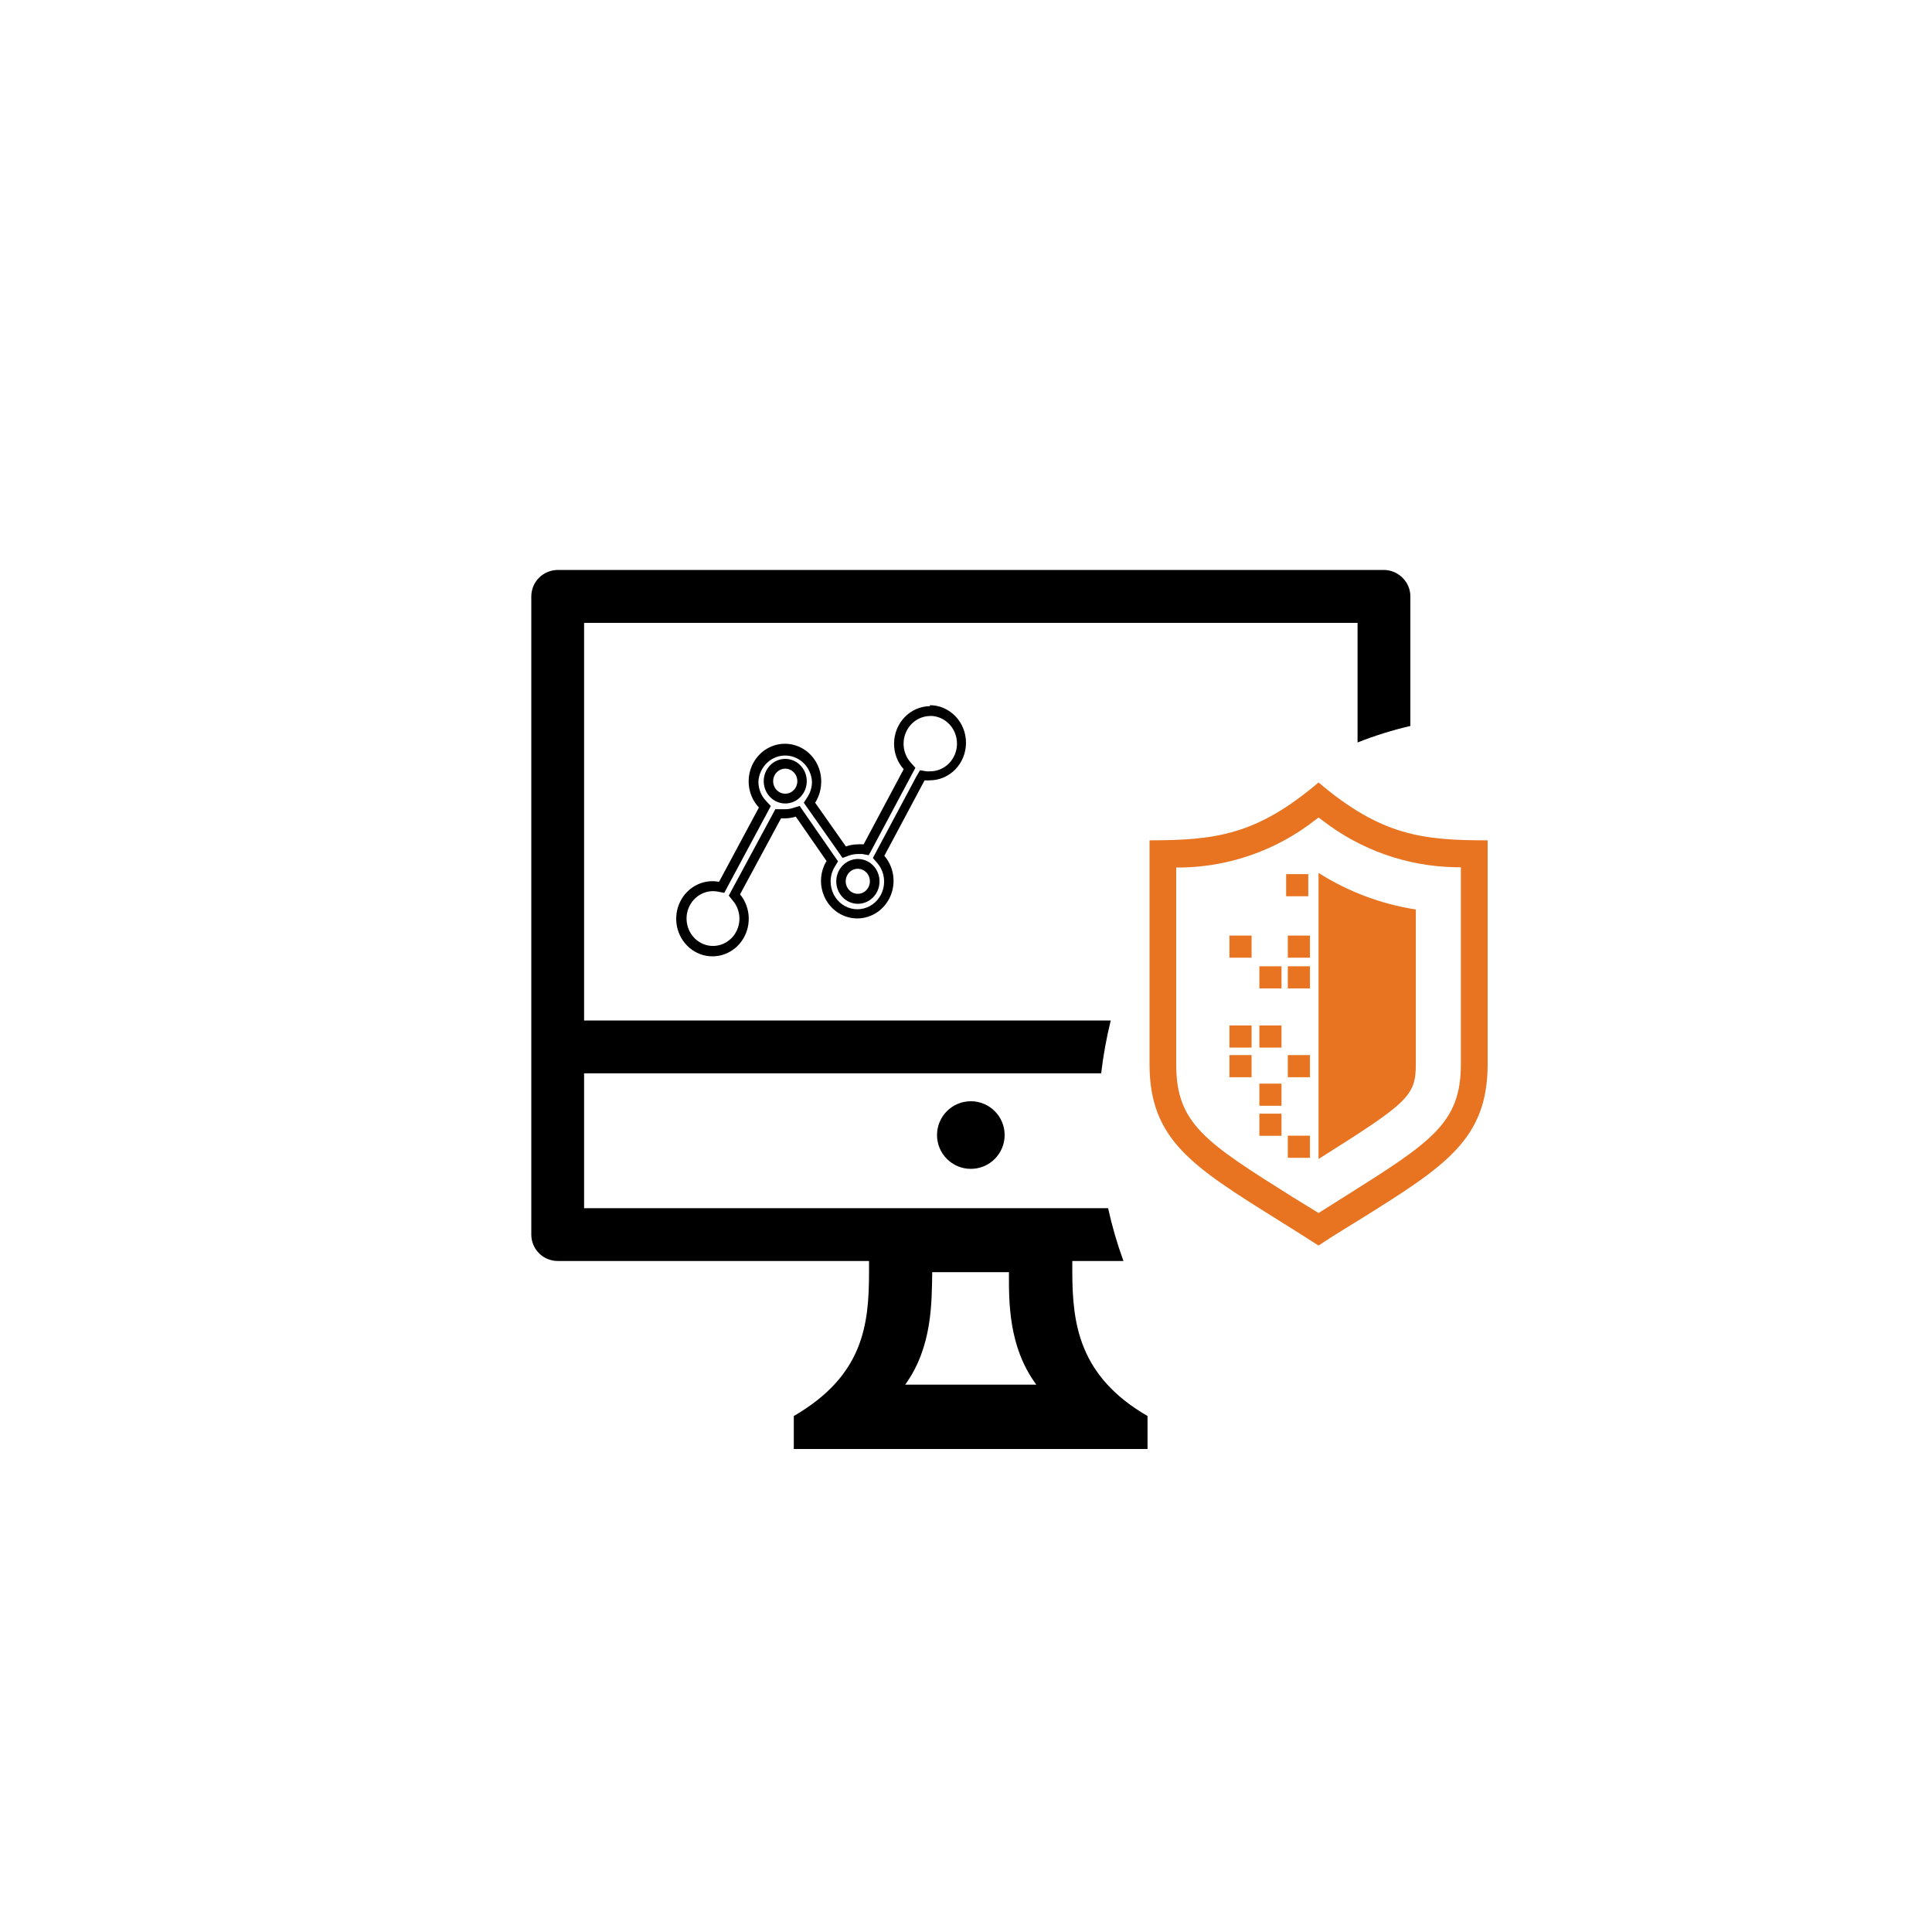 <svg width="200" height="200" viewBox="0 0 200 200" fill="none" xmlns="http://www.w3.org/2000/svg">
<path d="M96.298 74.11C97.032 74.11 97.736 74.412 98.256 74.95C98.775 75.488 99.067 76.217 99.067 76.978C99.067 77.739 98.775 78.468 98.256 79.006C97.736 79.544 97.032 79.846 96.298 79.846C96.167 79.857 96.036 79.857 95.905 79.846L95.237 79.736L94.866 80.374L90.697 88.187L90.358 88.813L90.824 89.352C91.122 89.699 91.334 90.115 91.442 90.566C91.551 91.016 91.552 91.488 91.445 91.939C91.339 92.39 91.128 92.807 90.832 93.156C90.535 93.504 90.162 93.772 89.743 93.938C89.324 94.103 88.873 94.161 88.427 94.106C87.983 94.051 87.557 93.885 87.188 93.622C86.818 93.359 86.516 93.007 86.307 92.596C86.098 92.185 85.988 91.728 85.987 91.264C85.983 90.728 86.127 90.202 86.401 89.747L86.751 89.165L86.369 88.615L83.187 84.022L82.784 83.429L82.105 83.637C81.848 83.725 81.579 83.77 81.309 83.769H80.885H80.259L79.962 84.33L75.772 92.099L75.443 92.714L75.878 93.253C76.312 93.771 76.55 94.435 76.546 95.121C76.54 95.701 76.361 96.266 76.035 96.738C75.709 97.21 75.251 97.567 74.723 97.761C74.195 97.955 73.622 97.976 73.082 97.822C72.541 97.667 72.06 97.345 71.702 96.898C71.345 96.451 71.128 95.901 71.082 95.322C71.036 94.744 71.162 94.164 71.444 93.662C71.726 93.161 72.15 92.761 72.658 92.516C73.166 92.272 73.735 92.195 74.287 92.297L74.976 92.429L75.316 91.791L79.442 84.099L79.792 83.44L79.293 82.901C78.789 82.371 78.507 81.656 78.509 80.912C78.552 80.181 78.864 79.494 79.379 78.992C79.894 78.49 80.575 78.211 81.282 78.211C81.99 78.211 82.671 78.49 83.186 78.992C83.701 79.494 84.013 80.181 84.056 80.912C84.058 81.48 83.896 82.035 83.59 82.505L83.208 83.099L83.611 83.67L86.793 88.198L87.218 88.813L87.907 88.56C88.198 88.46 88.502 88.408 88.809 88.407H89.254L89.933 88.528L90.273 87.901L94.42 80.121L94.76 79.484L94.282 78.945C93.915 78.536 93.67 78.025 93.579 77.474C93.487 76.924 93.553 76.357 93.769 75.845C93.984 75.332 94.339 74.896 94.79 74.59C95.241 74.284 95.769 74.121 96.308 74.121L96.298 74.11ZM81.298 83.176C81.739 83.174 82.168 83.037 82.533 82.782C82.898 82.527 83.182 82.165 83.349 81.744C83.516 81.322 83.558 80.858 83.471 80.411C83.384 79.964 83.171 79.554 82.859 79.233C82.547 78.911 82.15 78.692 81.719 78.604C81.287 78.516 80.839 78.562 80.433 78.737C80.026 78.912 79.679 79.208 79.435 79.587C79.191 79.966 79.06 80.412 79.06 80.868C79.06 81.172 79.118 81.473 79.231 81.754C79.343 82.034 79.508 82.289 79.716 82.504C79.924 82.718 80.171 82.888 80.443 83.003C80.714 83.119 81.005 83.177 81.298 83.176V83.176ZM88.798 93.56C89.241 93.563 89.675 93.428 90.044 93.175C90.414 92.922 90.703 92.56 90.874 92.137C91.045 91.713 91.09 91.247 91.005 90.796C90.92 90.346 90.708 89.931 90.395 89.606C90.083 89.281 89.684 89.059 89.249 88.969C88.815 88.878 88.364 88.923 87.955 89.099C87.545 89.274 87.195 89.571 86.948 89.952C86.702 90.334 86.57 90.783 86.57 91.242C86.57 91.855 86.805 92.443 87.222 92.877C87.64 93.312 88.206 93.558 88.798 93.56V93.56ZM96.298 73.099C95.304 73.102 94.351 73.513 93.649 74.242C92.948 74.971 92.553 75.959 92.553 76.989C92.548 77.968 92.904 78.912 93.55 79.626L89.403 87.407C89.201 87.39 88.999 87.39 88.798 87.407C88.379 87.407 87.963 87.481 87.568 87.626L84.385 83.099C84.799 82.446 85.016 81.682 85.011 80.901C85.014 80.263 84.865 79.634 84.578 79.07C84.291 78.505 83.874 78.023 83.364 77.665C82.855 77.306 82.268 77.084 81.655 77.016C81.043 76.948 80.424 77.037 79.853 77.276C79.281 77.514 78.775 77.894 78.379 78.383C77.984 78.872 77.71 79.454 77.582 80.078C77.455 80.702 77.477 81.35 77.648 81.963C77.819 82.576 78.133 83.136 78.562 83.593L74.435 91.286C74.211 91.242 73.984 91.219 73.756 91.22C72.9 91.219 72.069 91.522 71.402 92.078C70.735 92.634 70.271 93.409 70.087 94.276C69.904 95.142 70.011 96.047 70.393 96.842C70.774 97.636 71.406 98.271 72.183 98.643C72.961 99.014 73.838 99.099 74.668 98.883C75.499 98.668 76.233 98.165 76.75 97.457C77.266 96.75 77.534 95.881 77.509 94.994C77.483 94.108 77.166 93.257 76.61 92.582L80.853 84.714H81.32C81.679 84.706 82.036 84.647 82.38 84.538L85.563 89.132C85.188 89.747 84.99 90.46 84.99 91.187C84.99 91.817 85.138 92.438 85.422 92.996C85.705 93.554 86.115 94.032 86.616 94.39C87.118 94.747 87.695 94.973 88.299 95.048C88.903 95.123 89.516 95.044 90.085 94.819C90.653 94.594 91.16 94.23 91.563 93.757C91.965 93.284 92.25 92.716 92.394 92.104C92.538 91.491 92.536 90.852 92.388 90.24C92.24 89.629 91.951 89.064 91.546 88.593L95.714 80.78C95.891 80.797 96.068 80.797 96.245 80.78C97.241 80.78 98.196 80.37 98.9 79.641C99.604 78.911 100 77.922 100 76.89C100 75.858 99.604 74.869 98.9 74.139C98.196 73.41 97.241 73 96.245 73L96.298 73.099ZM81.298 82.165C81.05 82.167 80.807 82.093 80.6 81.952C80.393 81.811 80.231 81.609 80.134 81.372C80.038 81.135 80.012 80.874 80.059 80.622C80.106 80.37 80.224 80.138 80.399 79.955C80.574 79.773 80.797 79.648 81.04 79.597C81.283 79.546 81.535 79.571 81.764 79.669C81.994 79.767 82.19 79.933 82.328 80.147C82.466 80.36 82.54 80.611 82.54 80.868C82.54 81.21 82.409 81.538 82.177 81.781C81.944 82.024 81.629 82.162 81.298 82.165V82.165ZM88.798 92.528C88.551 92.528 88.309 92.451 88.103 92.309C87.897 92.166 87.736 91.964 87.642 91.727C87.547 91.49 87.522 91.229 87.57 90.978C87.619 90.726 87.738 90.495 87.913 90.314C88.088 90.132 88.311 90.009 88.554 89.959C88.797 89.909 89.048 89.935 89.277 90.033C89.506 90.131 89.701 90.297 89.839 90.51C89.977 90.724 90.05 90.974 90.05 91.231C90.05 91.401 90.017 91.57 89.955 91.727C89.892 91.884 89.799 92.027 89.683 92.148C89.567 92.268 89.429 92.364 89.277 92.429C89.125 92.494 88.963 92.528 88.798 92.528V92.528Z" fill="black"/>
<path d="M111.004 131.698V130.537H116.299C115.648 128.753 115.118 126.928 114.71 125.073H60.465V111.107H113.993C114.208 109.267 114.539 107.442 114.983 105.644H60.465V64.481H140.534V76.859C142.312 76.156 144.139 75.586 146 75.151V61.749C146.002 61.39 145.932 61.034 145.794 60.703C145.656 60.371 145.453 60.071 145.197 59.819C144.686 59.304 143.993 59.01 143.267 59H57.733C57.01 59.01 56.319 59.297 55.803 59.802C55.548 60.058 55.345 60.362 55.208 60.696C55.07 61.03 54.999 61.388 55 61.749V127.805C55 128.529 55.288 129.224 55.8 129.736C56.313 130.249 57.008 130.537 57.733 130.537H89.962V131.68C89.962 137.144 89.381 142.402 82.174 146.585V150H118.792V146.585C111.653 142.454 111.021 136.973 111.004 131.698ZM93.702 143.341C96.52 139.466 96.452 134.805 96.503 131.698H104.445C104.445 134.6 104.343 139.38 107.281 143.341H93.702Z" fill="black"/>
<path d="M100.5 121C102.433 121 104 119.433 104 117.5C104 115.567 102.433 114 100.5 114C98.567 114 97 115.567 97 117.5C97 119.433 98.567 121 100.5 121Z" fill="black"/>
<path d="M136.495 90.367C139.556 92.307 142.985 93.595 146.566 94.15V110.163C146.566 113.476 145.738 114.151 136.495 119.98V90.367Z" fill="#E87320"/>
<path d="M119 110.164C119 117.976 123.417 120.737 132.221 126.238C133.581 127.087 134.982 127.966 136.495 128.938C138.008 127.915 139.419 127.087 140.779 126.238C149.583 120.737 154 117.976 154 110.164V86.992C147.313 86.992 143.008 86.532 136.495 81C129.992 86.532 125.677 86.972 119 86.992V110.164ZM121.761 90.408V89.804H122.364C127.36 89.702 132.189 87.984 136.127 84.906L136.495 84.63L136.873 84.906C140.812 87.971 145.636 89.679 150.626 89.774H151.229V110.164C151.229 116.299 148.162 118.221 139.153 123.897L136.832 125.359L136.495 125.574L136.157 125.359L133.857 123.948C124.818 118.262 121.761 116.35 121.761 110.204V90.408Z" fill="#E87320"/>
<path d="M129.562 109.222H127.272V111.513H129.562V109.222Z" fill="#E87320"/>
<path d="M132.66 112.178H130.37V114.469H132.66V112.178Z" fill="#E87320"/>
<path d="M132.66 115.286H130.37V117.577H132.66V115.286Z" fill="#E87320"/>
<path d="M135.605 117.567H133.314V119.857H135.605V117.567Z" fill="#E87320"/>
<path d="M132.66 100.03H130.37V102.32H132.66V100.03Z" fill="#E87320"/>
<path d="M129.562 96.85H127.272V99.14H129.562V96.85Z" fill="#E87320"/>
<path d="M135.605 100.03H133.314V102.32H135.605V100.03Z" fill="#E87320"/>
<path d="M129.562 106.155H127.272V108.445H129.562V106.155Z" fill="#E87320"/>
<path d="M135.605 109.222H133.314V111.513H135.605V109.222Z" fill="#E87320"/>
<path d="M132.66 106.155H130.37V108.445H132.66V106.155Z" fill="#E87320"/>
<path d="M135.605 96.85H133.314V99.14H135.605V96.85Z" fill="#E87320"/>
<path d="M135.431 90.49H133.141V92.78H135.431V90.49Z" fill="#E87320"/>
</svg>
